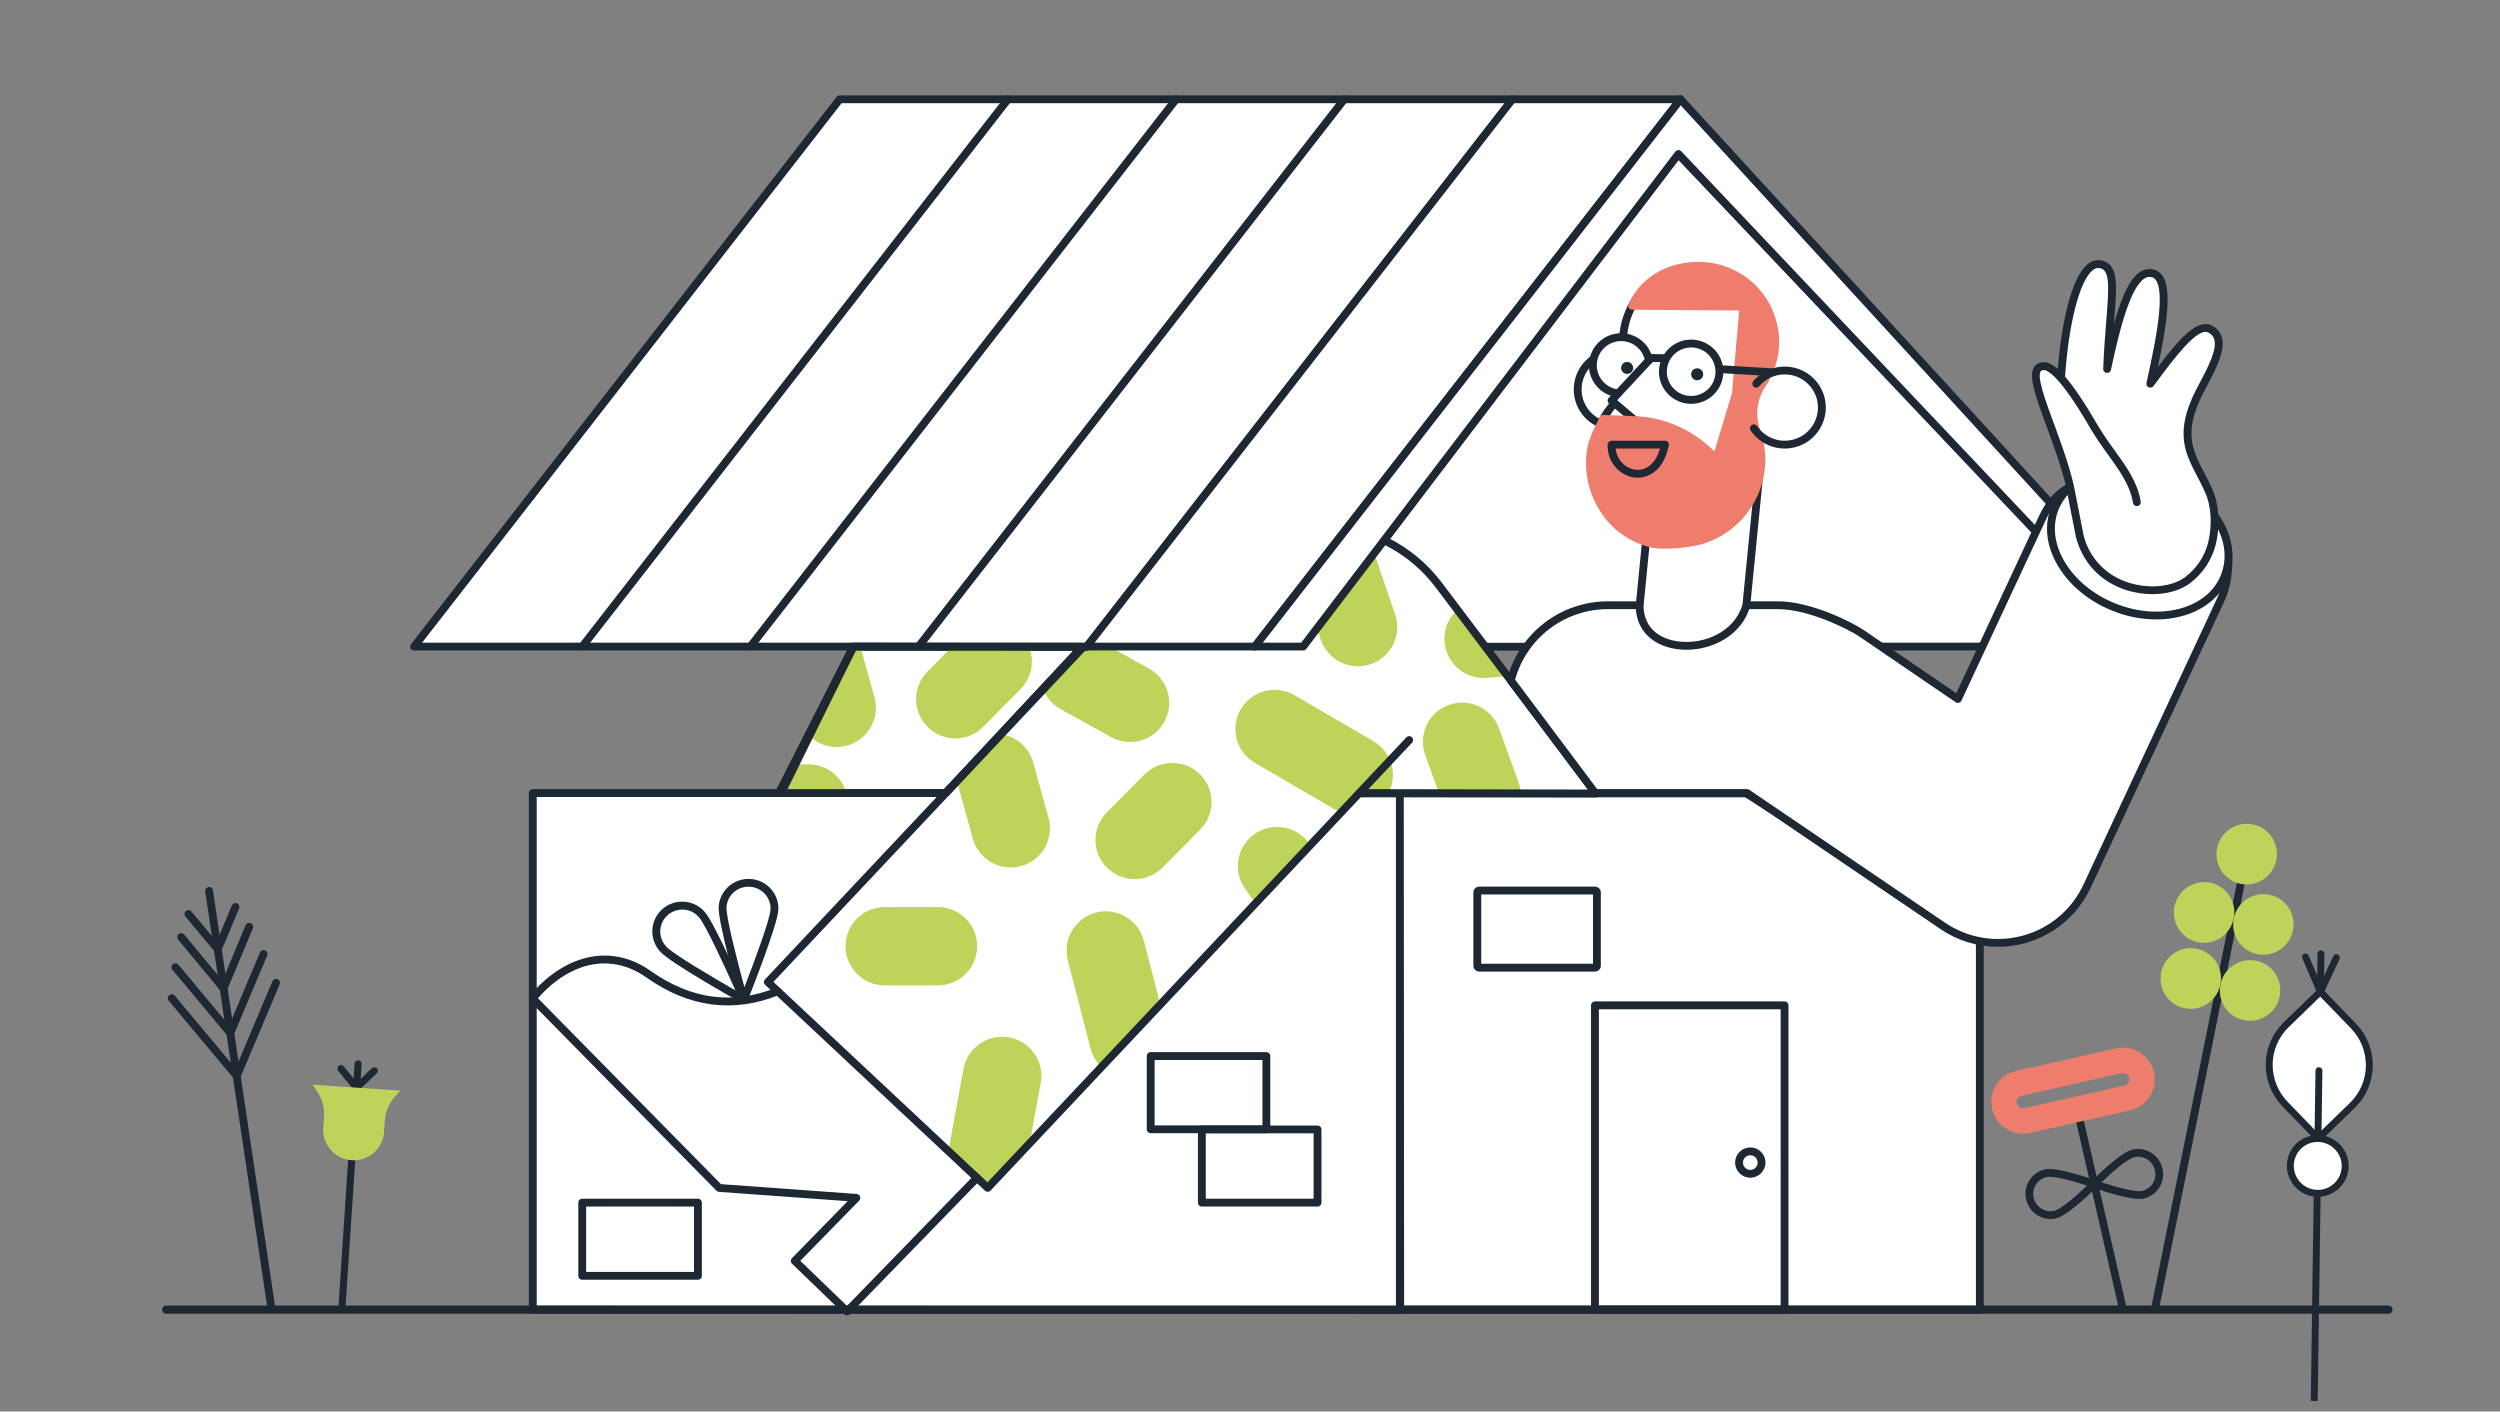 <svg width="147" height="83" viewBox="0 0 147 83" fill="none" xmlns="http://www.w3.org/2000/svg">
<rect x="0" y="0" width="147" height="83" fill="#808080" stroke="none"/>
<g clip-path="url(#clip0_4140_28844)">
<path d="M50.18 38.023L63.635 38.035L55.612 46.633L45.812 46.634L50.18 38.023Z" fill="white"/>
<path d="M45.812 46.86C45.773 46.86 45.734 46.85 45.7 46.831C45.665 46.812 45.636 46.784 45.616 46.751C45.595 46.717 45.583 46.679 45.582 46.64C45.58 46.6 45.589 46.561 45.606 46.526L49.974 37.915C49.994 37.877 50.023 37.845 50.059 37.823C50.096 37.801 50.138 37.789 50.18 37.789L63.635 37.801C63.68 37.801 63.724 37.814 63.761 37.839C63.799 37.863 63.828 37.898 63.846 37.939C63.864 37.98 63.87 38.026 63.862 38.07C63.855 38.114 63.834 38.155 63.804 38.188L55.781 46.786C55.76 46.809 55.734 46.828 55.705 46.84C55.675 46.853 55.644 46.859 55.612 46.859L45.812 46.86ZM50.322 38.249L46.188 46.4L55.512 46.399L63.105 38.261L50.322 38.249Z" fill="#1E2833"/>
<path d="M76.638 38.025L98.645 9.016L123.755 35.447L116.563 38.013L76.638 38.025Z" fill="white"/>
<path d="M76.638 38.259C76.595 38.259 76.553 38.247 76.517 38.225C76.48 38.202 76.451 38.17 76.431 38.132C76.412 38.093 76.404 38.05 76.408 38.008C76.412 37.965 76.428 37.924 76.454 37.89L98.46 8.88C98.481 8.854 98.506 8.832 98.536 8.816C98.566 8.8 98.598 8.791 98.632 8.789C98.665 8.788 98.699 8.793 98.73 8.805C98.761 8.818 98.789 8.837 98.812 8.861L123.923 35.293C123.949 35.32 123.968 35.354 123.978 35.391C123.988 35.428 123.989 35.467 123.98 35.504C123.971 35.542 123.953 35.576 123.927 35.605C123.901 35.633 123.869 35.655 123.833 35.668L116.64 38.234C116.615 38.243 116.589 38.247 116.563 38.247L76.638 38.259ZM98.664 9.375L77.102 37.799L116.523 37.787L123.344 35.353L98.664 9.375Z" fill="#1E2833"/>
<path d="M104.953 26.139C106.186 26.139 107.185 25.142 107.185 23.913C107.185 22.684 106.186 21.688 104.953 21.688C103.721 21.688 102.722 22.684 102.722 23.913C102.722 25.142 103.721 26.139 104.953 26.139Z" fill="white"/>
<path d="M94.953 25.076C94.487 25.076 94.035 24.928 93.66 24.654C93.285 24.38 93.007 23.993 92.868 23.551C92.728 23.108 92.734 22.633 92.884 22.194C93.034 21.755 93.32 21.375 93.701 21.109L96.412 22.294L94.953 25.076Z" fill="white"/>
<path d="M94.952 25.31C94.438 25.31 93.938 25.146 93.523 24.843C93.109 24.54 92.802 24.113 92.647 23.623C92.493 23.134 92.499 22.609 92.665 22.123C92.831 21.638 93.147 21.218 93.569 20.924C93.601 20.902 93.639 20.888 93.678 20.884C93.718 20.88 93.757 20.886 93.794 20.902L96.504 22.087C96.533 22.1 96.559 22.118 96.581 22.142C96.603 22.165 96.619 22.192 96.63 22.222C96.64 22.252 96.644 22.283 96.642 22.315C96.64 22.346 96.631 22.377 96.616 22.405L95.157 25.186C95.137 25.224 95.108 25.255 95.072 25.277C95.036 25.298 94.995 25.31 94.952 25.31ZM93.731 21.378C93.424 21.623 93.198 21.954 93.083 22.33C92.968 22.705 92.969 23.106 93.086 23.48C93.204 23.855 93.431 24.185 93.74 24.429C94.048 24.672 94.423 24.817 94.815 24.845L96.093 22.41L93.731 21.378Z" fill="#1E2833"/>
<path d="M96.192 17.609C95.749 18.266 95.489 19.029 95.44 19.819L94.938 23.7C94.679 23.983 94.454 24.296 94.268 24.632L101.568 27.36L102.953 17.69L96.192 17.609Z" fill="white"/>
<path d="M101.568 27.594C101.54 27.594 101.513 27.589 101.487 27.579L94.187 24.851C94.156 24.839 94.128 24.821 94.105 24.797C94.081 24.774 94.063 24.746 94.052 24.715C94.04 24.684 94.035 24.651 94.038 24.618C94.04 24.585 94.05 24.552 94.066 24.524C94.249 24.194 94.468 23.885 94.718 23.603L95.211 19.8C95.264 18.972 95.536 18.173 96 17.484C96.022 17.453 96.051 17.427 96.085 17.409C96.119 17.391 96.156 17.382 96.195 17.383L102.956 17.464C102.988 17.464 103.021 17.472 103.051 17.486C103.08 17.499 103.107 17.52 103.128 17.544C103.149 17.569 103.165 17.598 103.174 17.63C103.184 17.661 103.186 17.694 103.181 17.727L101.796 27.397C101.788 27.451 101.761 27.502 101.719 27.538C101.677 27.574 101.623 27.594 101.568 27.594L101.568 27.594ZM94.607 24.516L101.38 27.048L102.687 17.921L96.316 17.844C95.937 18.444 95.715 19.129 95.671 19.836C95.671 19.841 95.67 19.846 95.669 19.852L95.167 23.733C95.161 23.779 95.14 23.823 95.109 23.858C94.922 24.062 94.754 24.282 94.607 24.516Z" fill="#1E2833"/>
<path d="M82.332 46.625L45.939 46.628H31.327V77.004L82.332 77.016L82.311 46.651V77.004H116.413V55.374L102.686 46.651H80.018H93.855" fill="white"/>
<path d="M82.332 77.25L31.327 77.238C31.266 77.238 31.207 77.214 31.164 77.171C31.121 77.127 31.096 77.069 31.096 77.008V46.632C31.096 46.571 31.121 46.512 31.164 46.469C31.207 46.426 31.266 46.402 31.327 46.402H45.939L82.332 46.398C82.369 46.398 82.406 46.407 82.439 46.425H102.686C102.73 46.425 102.773 46.437 102.81 46.461L116.537 55.184C116.57 55.204 116.597 55.233 116.616 55.267C116.634 55.301 116.644 55.339 116.644 55.378V77.008C116.644 77.069 116.62 77.127 116.577 77.171C116.533 77.214 116.475 77.238 116.413 77.238H82.405C82.382 77.246 82.357 77.25 82.332 77.25ZM31.558 76.778L82.08 76.789V46.885H80.018C79.981 46.885 79.944 46.876 79.911 46.859L45.939 46.862H31.558V76.778ZM82.562 76.778H116.183V55.504L102.619 46.885H82.542L82.562 76.778Z" fill="#1E2833"/>
<path d="M82.781 43.512L57.999 69.844L45.074 57.743L63.562 38.098L81.311 31.766C82.578 32.377 83.681 33.282 84.526 34.404L93.777 46.652L80.099 46.549L82.781 43.512Z" fill="white"/>
<path d="M45.937 46.625L46.764 44.945H47.547C48.05 44.945 48.54 45.11 48.942 45.413C49.343 45.717 49.634 46.142 49.77 46.626C49.826 46.824 44.662 46.625 45.937 46.625Z" fill="#BED359"/>
<path d="M49.192 43.925C48.593 43.925 48.017 43.692 47.587 43.276C47.3 43 50.179 38.016 50.179 38.016H50.59L51.419 41.01C51.513 41.352 51.527 41.711 51.459 42.059C51.392 42.407 51.244 42.735 51.029 43.017C50.813 43.3 50.535 43.528 50.217 43.686C49.898 43.843 49.547 43.925 49.192 43.925V43.925Z" fill="#BED359"/>
<path d="M88.654 39.764L87.42 39.859C87.36 39.863 87.3 39.865 87.241 39.865C86.774 39.865 86.318 39.724 85.934 39.459C85.549 39.196 85.254 38.822 85.087 38.387C84.92 37.952 84.889 37.477 84.999 37.025C85.108 36.572 85.352 36.163 85.699 35.852" fill="#BED359"/>
<path d="M45.937 46.859C45.898 46.859 45.859 46.849 45.825 46.83C45.791 46.811 45.762 46.784 45.741 46.751C45.72 46.717 45.709 46.679 45.707 46.64C45.705 46.601 45.713 46.562 45.73 46.527L49.972 37.918C49.999 37.863 50.047 37.821 50.105 37.801C50.163 37.782 50.226 37.786 50.281 37.813C50.336 37.84 50.378 37.887 50.398 37.945C50.418 38.003 50.413 38.066 50.386 38.121L46.144 46.73C46.125 46.769 46.096 46.802 46.059 46.824C46.023 46.847 45.98 46.859 45.937 46.859Z" fill="#1E2833"/>
<path d="M60.498 38.016C60.672 38.434 60.718 38.894 60.632 39.339C60.544 39.783 60.328 40.192 60.009 40.515L57.816 42.733C57.386 43.167 56.801 43.414 56.189 43.418C55.577 43.422 54.988 43.184 54.552 42.755C54.116 42.327 53.869 41.743 53.864 41.132C53.86 40.521 54.099 39.934 54.529 39.499L55.996 38.016" fill="#BED359"/>
<path d="M64.765 62.741C64.453 62.444 64.231 62.066 64.125 61.65L62.786 56.462C62.633 55.871 62.722 55.243 63.034 54.718C63.345 54.192 63.853 53.811 64.446 53.659C65.039 53.506 65.668 53.595 66.195 53.906C66.722 54.216 67.104 54.723 67.257 55.314L68.225 59.065" fill="#BED359"/>
<path d="M58.077 69.847C58.077 69.847 56.608 68.472 55.794 67.762C55.791 67.606 55.804 67.45 55.833 67.297L56.656 62.846C56.767 62.245 57.113 61.713 57.617 61.367C58.121 61.021 58.743 60.888 59.345 60.999C59.947 61.11 60.48 61.455 60.827 61.958C61.175 62.461 61.307 63.081 61.196 63.681L60.539 67.231L58.077 69.847Z" fill="#BED359"/>
<path d="M58.828 43.164C59.278 43.223 59.7 43.413 60.042 43.71C60.385 44.007 60.632 44.399 60.752 44.835L61.653 48.089C61.734 48.381 61.757 48.685 61.72 48.986C61.683 49.286 61.587 49.577 61.437 49.84C61.288 50.103 61.087 50.335 60.848 50.521C60.609 50.707 60.335 50.844 60.043 50.925C59.75 51.005 59.444 51.028 59.143 50.99C58.842 50.953 58.551 50.857 58.288 50.707C58.024 50.557 57.792 50.357 57.606 50.118C57.42 49.879 57.282 49.606 57.202 49.314L56.302 46.06" fill="#BED359"/>
<path d="M80.018 46.653C79.775 46.653 79.104 47.835 78.866 47.756C78.714 47.705 78.569 47.64 78.431 47.559L73.791 44.858C73.528 44.706 73.298 44.504 73.113 44.263C72.929 44.022 72.793 43.748 72.716 43.455C72.638 43.161 72.619 42.856 72.66 42.556C72.7 42.255 72.8 41.966 72.954 41.704C73.107 41.442 73.31 41.213 73.552 41.03C73.795 40.847 74.071 40.713 74.365 40.637C74.659 40.56 74.965 40.543 75.266 40.585C75.567 40.627 75.857 40.727 76.119 40.881L80.758 43.583C81.287 43.89 81.672 44.395 81.827 44.986C81.983 45.576 81.897 46.204 81.588 46.732C81.588 46.732 80.812 46.653 80.018 46.653Z" fill="#BED359"/>
<path d="M66.721 51.691C66.266 51.691 65.821 51.557 65.442 51.305C65.063 51.053 64.767 50.695 64.591 50.276C64.416 49.856 64.369 49.395 64.456 48.949C64.543 48.503 64.76 48.093 65.081 47.77L67.274 45.559C67.486 45.341 67.74 45.166 68.02 45.046C68.3 44.926 68.602 44.863 68.907 44.859C69.212 44.856 69.515 44.913 69.798 45.028C70.081 45.142 70.338 45.311 70.555 45.525C70.772 45.739 70.944 45.994 71.062 46.275C71.179 46.556 71.24 46.857 71.24 47.162C71.24 47.466 71.179 47.767 71.062 48.048C70.944 48.329 70.772 48.584 70.555 48.798L68.362 51.008C68.148 51.225 67.892 51.397 67.611 51.514C67.329 51.632 67.027 51.692 66.721 51.691Z" fill="#BED359"/>
<path d="M73.815 53.123L73.201 52.246C72.85 51.745 72.713 51.126 72.82 50.525C72.928 49.923 73.27 49.389 73.772 49.04C74.274 48.69 74.895 48.554 75.497 48.66C76.1 48.767 76.636 49.109 76.986 49.609" fill="#BED359"/>
<path d="M65.229 38.016L67.561 39.313C67.827 39.459 68.061 39.657 68.25 39.894C68.439 40.131 68.579 40.403 68.662 40.694C68.746 40.986 68.771 41.29 68.736 41.591C68.701 41.892 68.607 42.183 68.459 42.448C68.311 42.712 68.113 42.945 67.874 43.133C67.636 43.321 67.363 43.46 67.071 43.542C66.779 43.625 66.473 43.649 66.171 43.613C65.87 43.578 65.578 43.483 65.314 43.335L62.359 41.693C61.921 41.45 61.575 41.072 61.373 40.616L63.639 38.096L65.229 38.016Z" fill="#BED359"/>
<path d="M80.805 32.531L82.034 36.132C82.132 36.419 82.172 36.721 82.152 37.023C82.132 37.325 82.054 37.62 81.92 37.891C81.786 38.162 81.6 38.404 81.372 38.604C81.144 38.803 80.879 38.956 80.592 39.054C80.305 39.151 80.002 39.191 79.7 39.172C79.397 39.152 79.101 39.074 78.829 38.94C78.557 38.806 78.314 38.621 78.114 38.394C77.914 38.167 77.761 37.902 77.663 37.616L77.437 36.952" fill="#BED359"/>
<path d="M84.603 46.613L83.802 44.396C83.594 43.822 83.624 43.189 83.884 42.636C84.144 42.083 84.614 41.656 85.19 41.449C85.766 41.242 86.4 41.271 86.955 41.531C87.509 41.791 87.937 42.259 88.144 42.834L89.291 46.003C89.365 46.207 89.41 46.421 89.424 46.637" fill="#BED359"/>
<path d="M77.471 70.946H70.669C70.608 70.946 70.549 70.921 70.506 70.878C70.462 70.835 70.438 70.776 70.438 70.715V66.41C70.438 66.349 70.462 66.29 70.506 66.247C70.549 66.204 70.608 66.18 70.669 66.18H77.471C77.532 66.18 77.591 66.204 77.634 66.247C77.677 66.29 77.702 66.349 77.702 66.41V70.715C77.702 70.776 77.677 70.835 77.634 70.878C77.591 70.921 77.532 70.946 77.471 70.946ZM70.9 70.485H77.24V66.64H70.9V70.485Z" fill="#1E2833"/>
<path d="M41.037 75.25H34.236C34.174 75.25 34.115 75.226 34.072 75.183C34.029 75.14 34.005 75.081 34.005 75.02V70.715C34.005 70.653 34.029 70.595 34.072 70.552C34.115 70.509 34.174 70.484 34.236 70.484H41.037C41.099 70.484 41.157 70.509 41.201 70.552C41.244 70.595 41.268 70.653 41.268 70.715V75.02C41.268 75.081 41.244 75.14 41.201 75.183C41.157 75.226 41.099 75.25 41.037 75.25ZM34.466 74.79H40.807V70.945H34.466V74.79Z" fill="#1E2833"/>
<path d="M74.463 66.633H67.66C67.599 66.633 67.541 66.609 67.497 66.566C67.454 66.522 67.43 66.464 67.43 66.403V62.097C67.43 62.036 67.454 61.978 67.497 61.935C67.541 61.891 67.599 61.867 67.66 61.867H74.463C74.524 61.867 74.582 61.891 74.626 61.935C74.669 61.978 74.693 62.036 74.693 62.097V66.403C74.693 66.464 74.669 66.522 74.626 66.566C74.582 66.609 74.524 66.633 74.463 66.633ZM67.891 66.173H74.232V62.328H67.891V66.173Z" fill="#1E2833"/>
<path d="M45.733 58.284C43.5 59.188 40.877 59.225 38.129 57.278C35.79 55.62 33.173 56.487 31.319 58.705L42.291 69.848L50.355 70.432L46.731 74.138L49.809 77.108L57.447 69.251" fill="white"/>
<path d="M49.809 77.342C49.749 77.342 49.691 77.319 49.648 77.277L46.571 74.307C46.549 74.286 46.531 74.261 46.519 74.233C46.507 74.205 46.501 74.175 46.5 74.145C46.5 74.115 46.505 74.085 46.517 74.056C46.528 74.028 46.545 74.003 46.566 73.981L49.843 70.629L42.275 70.081C42.219 70.077 42.166 70.053 42.127 70.013L31.154 58.869C31.114 58.829 31.091 58.774 31.088 58.717C31.086 58.66 31.105 58.605 31.142 58.561C32.123 57.387 33.28 56.611 34.487 56.317C35.793 56 37.098 56.268 38.262 57.093C40.629 58.77 43.113 59.1 45.646 58.074C45.703 58.051 45.767 58.051 45.823 58.075C45.879 58.099 45.924 58.144 45.947 58.201C45.97 58.257 45.969 58.321 45.946 58.377C45.922 58.433 45.877 58.478 45.82 58.501C43.131 59.589 40.498 59.242 37.995 57.468C35.974 56.037 33.552 56.511 31.631 58.697L42.395 69.628L50.372 70.205C50.416 70.208 50.458 70.224 50.493 70.25C50.529 70.276 50.556 70.312 50.571 70.353C50.587 70.394 50.59 70.439 50.581 70.482C50.572 70.525 50.551 70.564 50.521 70.596L47.058 74.137L49.804 76.786L57.281 69.094C57.324 69.05 57.382 69.025 57.443 69.024C57.505 69.023 57.564 69.046 57.608 69.089C57.652 69.132 57.677 69.19 57.678 69.251C57.679 69.312 57.655 69.371 57.613 69.415L49.975 77.272C49.953 77.294 49.928 77.312 49.899 77.324C49.871 77.336 49.84 77.342 49.809 77.342Z" fill="#1E2833"/>
<path d="M58.077 70.078C58.018 70.078 57.961 70.056 57.919 70.016L44.993 57.914C44.971 57.894 44.953 57.869 44.941 57.841C44.928 57.814 44.921 57.784 44.92 57.754C44.919 57.724 44.924 57.694 44.935 57.665C44.946 57.637 44.962 57.611 44.983 57.589L63.471 37.944C63.496 37.918 63.527 37.898 63.562 37.885L81.311 31.553C81.34 31.542 81.371 31.538 81.401 31.539C81.432 31.541 81.462 31.549 81.489 31.562C82.791 32.187 83.922 33.116 84.788 34.269L94.039 46.518C94.064 46.552 94.08 46.593 94.084 46.635C94.088 46.678 94.08 46.721 94.061 46.759C94.041 46.797 94.012 46.829 93.975 46.852C93.939 46.874 93.897 46.886 93.854 46.886H93.854L80.028 46.86L58.245 70.005C58.223 70.028 58.197 70.047 58.168 70.059C58.139 70.072 58.108 70.078 58.077 70.078ZM45.477 57.736L58.066 69.522L82.691 43.358C82.733 43.313 82.791 43.287 82.852 43.285C82.913 43.283 82.972 43.306 83.017 43.348C83.062 43.389 83.088 43.447 83.09 43.508C83.092 43.569 83.069 43.629 83.027 43.673L80.461 46.4L93.391 46.425L84.419 34.546C83.617 33.477 82.574 32.612 81.374 32.019L63.77 38.3L45.477 57.736Z" fill="#1E2833"/>
<path d="M55.149 57.941H52.025C51.412 57.941 50.825 57.698 50.392 57.266C49.959 56.834 49.716 56.249 49.716 55.638C49.716 55.028 49.959 54.442 50.392 54.01C50.825 53.578 51.412 53.336 52.025 53.336H55.149C55.761 53.336 56.348 53.578 56.781 54.01C57.214 54.442 57.457 55.028 57.457 55.638C57.457 56.249 57.214 56.834 56.781 57.266C56.348 57.698 55.761 57.941 55.149 57.941Z" fill="#BED359"/>
<path d="M49.371 5.836H98.816L73.785 38.015H24.348L49.371 5.836Z" fill="white"/>
<path d="M73.785 38.249H24.348C24.305 38.249 24.262 38.237 24.226 38.214C24.189 38.191 24.16 38.159 24.141 38.12C24.122 38.081 24.114 38.038 24.118 37.995C24.123 37.953 24.139 37.912 24.166 37.878L49.188 5.698C49.21 5.671 49.237 5.648 49.269 5.633C49.301 5.617 49.335 5.609 49.371 5.609H98.816C98.859 5.609 98.901 5.621 98.938 5.644C98.974 5.667 99.004 5.7 99.023 5.738C99.042 5.777 99.05 5.82 99.045 5.863C99.041 5.906 99.025 5.947 98.998 5.981L73.968 38.16C73.946 38.188 73.918 38.21 73.887 38.226C73.855 38.241 73.82 38.249 73.785 38.249ZM24.819 37.789H73.672L98.344 6.07H49.484L24.819 37.789Z" fill="#1E2833"/>
<path d="M43.733 59.011C43.729 59.011 43.725 59.011 43.721 59.011C43.672 59.008 43.626 58.99 43.588 58.96C43.551 58.93 43.523 58.889 43.51 58.843C43.378 58.368 42.214 54.187 42.256 53.339C42.275 52.992 42.397 52.659 42.606 52.381C42.815 52.104 43.102 51.894 43.43 51.779C43.759 51.664 44.114 51.648 44.451 51.734C44.788 51.82 45.092 52.004 45.325 52.262C45.478 52.432 45.596 52.63 45.672 52.846C45.748 53.061 45.779 53.29 45.766 53.518C45.721 54.376 44.129 58.408 43.947 58.865C43.93 58.908 43.9 58.945 43.862 58.971C43.824 58.996 43.779 59.01 43.733 59.011ZM44.001 52.139C43.67 52.139 43.353 52.267 43.114 52.494C42.875 52.722 42.733 53.032 42.718 53.361C42.69 53.922 43.356 56.518 43.771 58.05C44.344 56.57 45.276 54.059 45.305 53.493V53.491C45.315 53.324 45.292 53.156 45.236 52.998C45.18 52.839 45.094 52.694 44.981 52.569C44.867 52.442 44.728 52.338 44.574 52.265C44.419 52.191 44.251 52.149 44.08 52.141C44.054 52.14 44.027 52.139 44.001 52.139Z" fill="#1E2833"/>
<path d="M43.733 59.008C43.693 59.008 43.654 58.998 43.62 58.979C43.19 58.738 39.401 56.606 38.831 55.966C38.512 55.627 38.341 55.176 38.356 54.712C38.371 54.247 38.57 53.808 38.909 53.49C39.249 53.172 39.701 53.002 40.167 53.017C40.632 53.031 41.073 53.23 41.392 53.569C41.414 53.59 41.434 53.614 41.452 53.639C42.035 54.309 43.75 58.238 43.945 58.687C43.96 58.722 43.966 58.76 43.963 58.798C43.96 58.836 43.947 58.873 43.926 58.905C43.905 58.937 43.876 58.963 43.843 58.981C43.809 58.999 43.771 59.008 43.733 59.008H43.733ZM40.121 53.484C39.868 53.483 39.621 53.556 39.409 53.693C39.197 53.831 39.031 54.028 38.93 54.259C38.829 54.49 38.798 54.745 38.841 54.994C38.884 55.242 38.999 55.472 39.172 55.656C39.551 56.081 41.863 57.446 43.242 58.235C42.597 56.785 41.475 54.352 41.098 53.935C41.091 53.927 41.084 53.919 41.078 53.911L41.073 53.902C41.069 53.899 41.065 53.895 41.062 53.891C40.942 53.762 40.796 53.659 40.634 53.589C40.472 53.519 40.297 53.483 40.121 53.484Z" fill="#1E2833"/>
<path d="M120.596 29.612L98.815 5.836L73.785 38.015H76.624L98.692 9.052L119.714 31.261L120.596 29.612Z" fill="white"/>
<path d="M76.624 38.249H73.785C73.742 38.249 73.699 38.237 73.663 38.214C73.626 38.191 73.597 38.159 73.578 38.12C73.559 38.081 73.551 38.038 73.555 37.995C73.56 37.953 73.576 37.912 73.603 37.878L98.633 5.698C98.653 5.672 98.68 5.65 98.71 5.635C98.74 5.62 98.772 5.611 98.806 5.61C98.84 5.608 98.873 5.614 98.904 5.627C98.935 5.64 98.963 5.66 98.986 5.684L120.766 29.461C120.798 29.496 120.819 29.54 120.825 29.587C120.831 29.634 120.822 29.682 120.799 29.724L119.917 31.373C119.9 31.406 119.875 31.433 119.845 31.454C119.815 31.475 119.781 31.488 119.744 31.493C119.708 31.498 119.671 31.494 119.637 31.482C119.602 31.47 119.571 31.45 119.546 31.423L98.711 9.411L76.808 38.158C76.787 38.186 76.759 38.209 76.727 38.225C76.695 38.241 76.66 38.249 76.624 38.249ZM74.256 37.789H76.51L98.508 8.916C98.529 8.889 98.555 8.867 98.584 8.852C98.614 8.836 98.646 8.827 98.68 8.825C98.713 8.824 98.747 8.829 98.778 8.841C98.809 8.854 98.837 8.873 98.86 8.897L119.661 30.874L120.315 29.651L98.83 6.197L74.256 37.789Z" fill="#1E2833"/>
<path d="M63.898 38.247C63.855 38.247 63.812 38.235 63.776 38.212C63.739 38.189 63.709 38.157 63.691 38.118C63.672 38.079 63.664 38.036 63.668 37.993C63.673 37.95 63.689 37.91 63.715 37.876L88.746 5.696C88.784 5.649 88.839 5.618 88.899 5.611C88.959 5.604 89.02 5.621 89.068 5.658C89.116 5.695 89.147 5.749 89.155 5.809C89.163 5.87 89.147 5.93 89.11 5.979L64.08 38.158C64.059 38.186 64.031 38.208 63.999 38.224C63.968 38.239 63.933 38.247 63.898 38.247Z" fill="#1E2833"/>
<path d="M54.01 38.247C53.967 38.247 53.925 38.235 53.888 38.212C53.852 38.189 53.822 38.157 53.803 38.118C53.784 38.079 53.776 38.036 53.781 37.993C53.785 37.95 53.801 37.91 53.828 37.876L78.858 5.696C78.896 5.649 78.951 5.618 79.011 5.611C79.072 5.604 79.132 5.621 79.18 5.658C79.228 5.695 79.26 5.749 79.268 5.809C79.276 5.87 79.26 5.93 79.223 5.979L54.193 38.158C54.171 38.186 54.144 38.208 54.112 38.224C54.08 38.239 54.045 38.247 54.01 38.247Z" fill="#1E2833"/>
<path d="M44.123 38.247C44.08 38.247 44.037 38.235 44.001 38.212C43.964 38.189 43.935 38.157 43.916 38.118C43.897 38.079 43.889 38.036 43.893 37.993C43.898 37.95 43.914 37.91 43.941 37.876L68.971 5.696C69.009 5.649 69.064 5.618 69.124 5.611C69.184 5.604 69.245 5.621 69.293 5.658C69.341 5.695 69.373 5.749 69.38 5.809C69.388 5.87 69.372 5.93 69.335 5.979L44.305 38.158C44.284 38.186 44.256 38.208 44.224 38.224C44.193 38.239 44.158 38.247 44.123 38.247Z" fill="#1E2833"/>
<path d="M34.235 38.247C34.192 38.247 34.15 38.235 34.113 38.212C34.077 38.189 34.047 38.157 34.028 38.118C34.009 38.079 34.001 38.036 34.006 37.993C34.01 37.95 34.027 37.91 34.053 37.876L59.083 5.696C59.121 5.649 59.176 5.618 59.237 5.611C59.297 5.604 59.358 5.621 59.406 5.658C59.454 5.695 59.485 5.749 59.493 5.809C59.501 5.87 59.485 5.93 59.448 5.979L34.418 38.158C34.396 38.186 34.369 38.208 34.337 38.224C34.305 38.239 34.271 38.247 34.235 38.247Z" fill="#1E2833"/>
<path d="M102.686 46.881C102.625 46.881 102.566 46.857 102.523 46.813C102.48 46.77 102.455 46.712 102.455 46.651V44.832C102.455 44.802 102.461 44.772 102.473 44.744C102.484 44.716 102.501 44.69 102.523 44.669C102.544 44.648 102.57 44.631 102.598 44.619C102.626 44.608 102.656 44.602 102.686 44.602C102.716 44.602 102.746 44.608 102.774 44.619C102.802 44.631 102.828 44.648 102.849 44.669C102.871 44.69 102.888 44.716 102.899 44.744C102.911 44.772 102.917 44.802 102.917 44.832V46.651C102.917 46.712 102.893 46.77 102.849 46.813C102.806 46.857 102.747 46.881 102.686 46.881Z" fill="#1E2833"/>
<path d="M88.836 40.005C89.163 38.74 89.902 37.619 90.936 36.819C91.971 36.019 93.244 35.584 94.553 35.584H104.533C106.418 35.584 108.811 36.792 109.468 37.241L115.124 41.099L120.1 30.438C120.48 29.623 120.999 28.991 121.725 28.633L131.031 32.854C131.037 33.68 130.936 34.498 130.563 35.296L122.715 52.111C122.361 52.868 121.847 53.54 121.207 54.079C120.567 54.618 119.817 55.012 119.009 55.233C118.201 55.454 117.355 55.496 116.529 55.358C115.703 55.22 114.917 54.904 114.225 54.433L102.722 46.624H93.796L88.836 40.005Z" fill="white"/>
<path d="M117.483 55.672C116.273 55.673 115.092 55.309 114.094 54.626L102.651 46.858H93.796C93.761 46.858 93.725 46.85 93.693 46.834C93.661 46.818 93.633 46.794 93.612 46.766L88.651 40.147C88.63 40.119 88.616 40.087 88.61 40.054C88.603 40.02 88.604 39.985 88.612 39.952C88.951 38.637 89.718 37.471 90.793 36.639C91.869 35.807 93.192 35.356 94.553 35.357H104.533C106.499 35.357 108.934 36.602 109.598 37.055L115.029 40.759L119.89 30.344C120.323 29.417 120.889 28.791 121.623 28.43C121.653 28.415 121.687 28.407 121.721 28.406C121.756 28.406 121.789 28.413 121.821 28.427L131.126 32.648C131.167 32.666 131.201 32.695 131.225 32.732C131.249 32.769 131.261 32.812 131.262 32.856C131.269 33.859 131.113 34.667 130.772 35.397L122.924 52.212C122.441 53.245 121.673 54.12 120.709 54.733C119.745 55.346 118.626 55.672 117.483 55.672ZM93.912 46.397H102.722C102.769 46.397 102.814 46.411 102.852 46.437L114.355 54.246C115.019 54.699 115.773 55.002 116.566 55.135C117.36 55.268 118.172 55.227 118.948 55.014C119.723 54.802 120.443 54.425 121.058 53.907C121.672 53.389 122.166 52.745 122.505 52.018L130.354 35.203C130.648 34.572 130.791 33.871 130.8 33.006L121.732 28.892C121.142 29.213 120.676 29.752 120.309 30.538L115.333 41.199C115.319 41.23 115.298 41.257 115.273 41.278C115.247 41.3 115.217 41.316 115.185 41.324C115.152 41.333 115.118 41.335 115.085 41.329C115.052 41.324 115.021 41.311 114.993 41.292L109.338 37.434C108.73 37.02 106.368 35.817 104.533 35.817H94.553C93.313 35.816 92.107 36.221 91.12 36.969C90.133 37.718 89.419 38.768 89.088 39.96L93.912 46.397Z" fill="#1E2833"/>
<path d="M95.153 23.127C94.845 23.096 94.553 22.98 94.308 22.792C94.063 22.604 93.876 22.352 93.766 22.063C93.657 21.775 93.631 21.462 93.691 21.16C93.75 20.857 93.892 20.577 94.103 20.351C94.313 20.125 94.582 19.962 94.879 19.88C95.177 19.798 95.492 19.8 95.789 19.887C96.085 19.974 96.352 20.141 96.558 20.37C96.764 20.599 96.903 20.882 96.957 21.185" fill="white"/>
<path d="M95.153 23.361C95.145 23.361 95.137 23.361 95.129 23.36C94.779 23.324 94.446 23.192 94.167 22.978C93.888 22.764 93.675 22.477 93.55 22.148C93.426 21.82 93.396 21.463 93.464 21.119C93.531 20.774 93.694 20.456 93.933 20.198C94.172 19.941 94.479 19.755 94.818 19.662C95.157 19.568 95.516 19.571 95.853 19.67C96.191 19.768 96.495 19.959 96.73 20.22C96.965 20.481 97.122 20.803 97.184 21.148C97.195 21.208 97.182 21.27 97.147 21.32C97.112 21.37 97.058 21.404 96.998 21.415C96.938 21.426 96.876 21.413 96.825 21.378C96.775 21.343 96.741 21.289 96.73 21.229C96.683 20.968 96.564 20.725 96.386 20.528C96.208 20.33 95.979 20.186 95.724 20.112C95.468 20.037 95.197 20.035 94.941 20.106C94.684 20.176 94.453 20.317 94.272 20.511C94.091 20.706 93.968 20.947 93.917 21.207C93.866 21.468 93.888 21.737 93.982 21.985C94.076 22.234 94.238 22.451 94.448 22.613C94.659 22.775 94.911 22.875 95.176 22.902C95.235 22.908 95.289 22.936 95.328 22.981C95.366 23.026 95.386 23.083 95.383 23.142C95.38 23.201 95.355 23.257 95.312 23.298C95.269 23.338 95.212 23.361 95.153 23.361H95.153Z" fill="#1E2833"/>
<path d="M97.082 21.055L94.76 23.553L96.192 24.766" fill="white"/>
<path d="M96.191 24.995C96.137 24.995 96.084 24.976 96.042 24.94L94.611 23.728C94.587 23.708 94.568 23.683 94.554 23.655C94.54 23.627 94.532 23.597 94.53 23.566C94.528 23.535 94.532 23.504 94.543 23.475C94.553 23.445 94.57 23.419 94.591 23.396L96.913 20.897C96.933 20.874 96.958 20.856 96.986 20.843C97.013 20.829 97.043 20.822 97.074 20.821C97.104 20.819 97.135 20.824 97.164 20.834C97.192 20.845 97.219 20.861 97.241 20.882C97.264 20.902 97.282 20.927 97.295 20.955C97.307 20.983 97.314 21.013 97.315 21.044C97.316 21.074 97.311 21.105 97.3 21.133C97.289 21.162 97.272 21.188 97.251 21.21L95.093 23.532L96.341 24.589C96.377 24.62 96.403 24.661 96.415 24.706C96.427 24.752 96.424 24.8 96.408 24.844C96.392 24.888 96.362 24.927 96.323 24.954C96.285 24.981 96.239 24.995 96.191 24.995Z" fill="#1E2833"/>
<path d="M99.44 23.511C99.111 23.511 98.79 23.413 98.516 23.231C98.243 23.049 98.03 22.79 97.904 22.487C97.778 22.184 97.746 21.851 97.81 21.53C97.874 21.208 98.032 20.913 98.264 20.681C98.497 20.449 98.793 20.291 99.115 20.227C99.438 20.163 99.772 20.196 100.076 20.322C100.379 20.447 100.639 20.659 100.822 20.932C101.004 21.205 101.102 21.525 101.102 21.853C101.101 22.293 100.926 22.714 100.614 23.025C100.303 23.335 99.88 23.51 99.44 23.511Z" fill="white"/>
<path d="M99.44 23.745C99.065 23.745 98.699 23.634 98.388 23.426C98.077 23.219 97.834 22.924 97.691 22.579C97.548 22.234 97.51 21.855 97.583 21.488C97.656 21.122 97.837 20.786 98.101 20.522C98.366 20.258 98.703 20.078 99.07 20.005C99.438 19.932 99.818 19.97 100.164 20.113C100.51 20.255 100.806 20.497 101.014 20.808C101.221 21.118 101.333 21.483 101.333 21.857C101.332 22.357 101.132 22.837 100.777 23.191C100.423 23.545 99.942 23.744 99.44 23.745ZM99.44 20.429C99.157 20.429 98.88 20.513 98.644 20.67C98.409 20.827 98.226 21.05 98.117 21.31C98.009 21.571 97.981 21.858 98.036 22.135C98.091 22.412 98.228 22.666 98.428 22.866C98.628 23.066 98.883 23.202 99.16 23.257C99.438 23.312 99.726 23.284 99.987 23.175C100.249 23.067 100.472 22.884 100.63 22.65C100.787 22.415 100.871 22.139 100.871 21.857C100.87 21.478 100.719 21.115 100.451 20.848C100.183 20.58 99.819 20.43 99.44 20.429Z" fill="#1E2833"/>
<path d="M97.94 21.293H97.936L97.079 21.281C97.049 21.28 97.019 21.274 96.991 21.262C96.963 21.25 96.938 21.233 96.917 21.211C96.895 21.189 96.879 21.164 96.868 21.136C96.856 21.108 96.851 21.078 96.851 21.047C96.852 21.017 96.858 20.987 96.87 20.959C96.882 20.932 96.9 20.907 96.921 20.885C96.943 20.864 96.969 20.848 96.997 20.837C97.025 20.825 97.055 20.82 97.085 20.82L97.943 20.832C98.004 20.833 98.063 20.858 98.106 20.901C98.149 20.945 98.173 21.003 98.172 21.064C98.172 21.125 98.147 21.184 98.103 21.227C98.06 21.27 98.001 21.293 97.94 21.293V21.293Z" fill="#1E2833"/>
<path d="M96.803 31.628L96.415 35.583C96.361 38.83 101.808 38.707 102.686 35.583L103.408 28.273" fill="white"/>
<path d="M99.158 38.207C98.962 38.207 98.766 38.193 98.572 38.165C97.076 37.947 96.161 36.958 96.184 35.584C96.184 35.578 96.184 35.571 96.185 35.565L96.573 31.61C96.575 31.579 96.584 31.55 96.598 31.522C96.612 31.495 96.631 31.471 96.654 31.451C96.678 31.431 96.705 31.416 96.735 31.407C96.764 31.398 96.795 31.395 96.826 31.398C96.856 31.401 96.886 31.41 96.913 31.425C96.94 31.439 96.964 31.459 96.983 31.483C97.002 31.507 97.017 31.535 97.025 31.564C97.034 31.593 97.036 31.624 97.032 31.655L96.645 35.6C96.63 36.737 97.375 37.526 98.639 37.709C100.149 37.929 101.986 37.179 102.458 35.545L103.178 28.255C103.181 28.225 103.19 28.196 103.204 28.169C103.218 28.142 103.238 28.119 103.261 28.099C103.285 28.08 103.312 28.066 103.341 28.057C103.37 28.048 103.4 28.045 103.43 28.048C103.461 28.051 103.49 28.06 103.517 28.074C103.543 28.088 103.567 28.108 103.586 28.131C103.606 28.155 103.62 28.182 103.629 28.211C103.637 28.24 103.64 28.27 103.637 28.3L102.915 35.61C102.914 35.624 102.911 35.637 102.908 35.65C102.436 37.33 100.734 38.207 99.158 38.207Z" fill="#1E2833"/>
<path d="M97.876 32.261C97.619 32.267 97.363 32.246 97.111 32.198C95.875 31.92 94.799 31.166 94.117 30.101C93.42 29.038 93.132 27.759 93.309 26.5C93.379 25.974 93.639 25.306 94.082 24.517C94.103 24.48 94.133 24.449 94.171 24.428C94.208 24.407 94.25 24.397 94.292 24.399L96.124 24.468C97.755 24.536 99.31 25.173 100.517 26.27L100.809 26.537L101.842 23.112L102.265 18.257L95.967 18.213C95.928 18.213 95.891 18.203 95.857 18.185C95.824 18.166 95.795 18.14 95.775 18.108C95.754 18.076 95.741 18.039 95.738 18.001C95.735 17.963 95.742 17.925 95.757 17.89C96.662 15.845 98.839 15.193 100.596 15.453C101.287 15.56 101.947 15.816 102.529 16.202C103.565 16.897 104.282 17.972 104.523 19.193C104.765 20.414 104.51 21.681 103.816 22.715C103.567 23.086 103.407 23.509 103.352 23.952C103.296 24.395 103.345 24.845 103.496 25.265C103.567 25.467 103.626 25.673 103.673 25.881C103.976 27.22 103.734 28.624 103 29.785C102.267 30.946 101.101 31.77 99.76 32.075C99.139 32.197 98.508 32.259 97.876 32.261Z" fill="#EE7D6E"/>
<path d="M96.293 28.089C96.233 28.089 96.174 28.086 96.115 28.079C95.304 27.984 94.489 27.231 94.53 26.136C94.532 26.076 94.558 26.02 94.601 25.978C94.644 25.937 94.701 25.914 94.761 25.914H97.9C97.934 25.914 97.968 25.922 97.999 25.936C98.03 25.951 98.057 25.972 98.079 25.998C98.1 26.025 98.116 26.055 98.124 26.088C98.132 26.122 98.133 26.156 98.127 26.189C97.844 27.602 96.999 28.089 96.293 28.089ZM94.999 26.375C95.071 27.082 95.622 27.557 96.17 27.622C96.691 27.683 97.32 27.378 97.607 26.375H94.999Z" fill="#1E2833"/>
<path d="M104.256 22.123C104.251 22.123 104.246 22.123 104.242 22.123L101.154 21.937C101.124 21.935 101.094 21.927 101.067 21.914C101.039 21.901 101.015 21.882 100.995 21.86C100.975 21.837 100.959 21.811 100.949 21.782C100.94 21.753 100.935 21.723 100.937 21.693C100.939 21.663 100.947 21.633 100.96 21.606C100.973 21.579 100.992 21.554 101.015 21.534C101.037 21.514 101.064 21.499 101.093 21.489C101.121 21.479 101.152 21.475 101.182 21.477L104.27 21.663C104.329 21.667 104.385 21.694 104.426 21.738C104.466 21.782 104.487 21.84 104.486 21.9C104.484 21.96 104.459 22.017 104.416 22.058C104.373 22.1 104.316 22.123 104.256 22.123V22.123Z" fill="#1E2833"/>
<path d="M104.94 26.374C104.545 26.374 104.155 26.278 103.806 26.092C103.457 25.907 103.158 25.639 102.937 25.312C102.903 25.261 102.89 25.199 102.902 25.139C102.913 25.079 102.948 25.026 102.999 24.992C103.05 24.958 103.112 24.945 103.172 24.957C103.232 24.969 103.285 25.004 103.32 25.054C103.549 25.393 103.879 25.652 104.264 25.794C104.649 25.935 105.068 25.952 105.463 25.843C105.858 25.733 106.209 25.503 106.465 25.184C106.722 24.865 106.871 24.473 106.892 24.065C106.913 23.656 106.805 23.252 106.583 22.908C106.36 22.564 106.035 22.299 105.654 22.15C105.272 22.001 104.853 21.975 104.456 22.076C104.058 22.178 103.703 22.401 103.44 22.715C103.401 22.76 103.345 22.788 103.285 22.792C103.225 22.797 103.165 22.778 103.119 22.739C103.073 22.701 103.044 22.646 103.038 22.586C103.032 22.526 103.049 22.467 103.086 22.419C103.347 22.108 103.682 21.868 104.061 21.72C104.439 21.573 104.849 21.523 105.252 21.575C105.655 21.627 106.038 21.78 106.367 22.019C106.695 22.258 106.957 22.576 107.129 22.944C107.301 23.311 107.378 23.715 107.352 24.12C107.325 24.525 107.197 24.916 106.979 25.258C106.761 25.6 106.46 25.882 106.103 26.077C105.747 26.272 105.347 26.374 104.941 26.374H104.94Z" fill="#1E2833"/>
<path d="M104.932 77.233H93.783C93.722 77.233 93.663 77.208 93.62 77.165C93.576 77.122 93.552 77.063 93.552 77.002V59.113C93.552 59.052 93.576 58.993 93.62 58.95C93.663 58.907 93.722 58.883 93.783 58.883H104.932C104.994 58.883 105.052 58.907 105.096 58.95C105.139 58.993 105.163 59.052 105.163 59.113V77.002C105.163 77.063 105.139 77.122 105.096 77.165C105.052 77.208 104.994 77.233 104.932 77.233ZM94.014 76.772H104.702V59.343H94.014V76.772Z" fill="#1E2833"/>
<path d="M102.917 69.249C102.741 69.249 102.568 69.197 102.421 69.099C102.274 69.001 102.16 68.862 102.093 68.7C102.025 68.537 102.007 68.358 102.042 68.185C102.076 68.013 102.161 67.854 102.286 67.73C102.411 67.605 102.57 67.52 102.743 67.486C102.916 67.451 103.096 67.469 103.259 67.537C103.422 67.604 103.561 67.718 103.659 67.864C103.757 68.011 103.81 68.183 103.81 68.359C103.809 68.595 103.715 68.821 103.548 68.988C103.381 69.155 103.154 69.249 102.917 69.249ZM102.917 67.929C102.832 67.929 102.749 67.954 102.678 68.002C102.607 68.049 102.552 68.116 102.519 68.195C102.486 68.273 102.478 68.359 102.495 68.443C102.511 68.526 102.552 68.603 102.612 68.663C102.673 68.723 102.75 68.764 102.833 68.781C102.917 68.797 103.003 68.789 103.082 68.756C103.161 68.724 103.228 68.668 103.275 68.598C103.323 68.527 103.348 68.444 103.348 68.359C103.348 68.245 103.302 68.136 103.222 68.055C103.141 67.975 103.031 67.929 102.917 67.929Z" fill="#1E2833"/>
<path d="M93.783 57.129H86.981C86.889 57.129 86.801 57.092 86.736 57.028C86.671 56.963 86.635 56.875 86.635 56.784V52.478C86.635 52.387 86.671 52.299 86.736 52.234C86.801 52.169 86.889 52.133 86.981 52.133H93.783C93.875 52.133 93.963 52.169 94.028 52.234C94.093 52.299 94.129 52.387 94.129 52.478V56.784C94.129 56.875 94.093 56.963 94.028 57.028C93.963 57.092 93.875 57.129 93.783 57.129ZM87.097 56.668H93.668V52.593H87.097V56.668Z" fill="#1E2833"/>
<path d="M99.793 22.362C99.988 22.362 100.147 22.204 100.147 22.009C100.147 21.814 99.988 21.656 99.793 21.656C99.597 21.656 99.439 21.814 99.439 22.009C99.439 22.204 99.597 22.362 99.793 22.362Z" fill="#1E2833"/>
<path d="M95.676 21.987C95.871 21.987 96.03 21.829 96.03 21.634C96.03 21.439 95.871 21.281 95.676 21.281C95.481 21.281 95.322 21.439 95.322 21.634C95.322 21.829 95.481 21.987 95.676 21.987Z" fill="#1E2833"/>
<path d="M130.213 30.318C131.033 31.465 131.271 32.755 130.787 33.931C129.927 36.021 127.001 36.803 124.254 35.678C121.506 34.552 119.976 31.946 120.836 29.856C121.032 29.384 121.336 28.965 121.725 28.633" fill="white"/>
<path d="M126.786 36.423C125.887 36.419 124.997 36.239 124.167 35.894C122.791 35.331 121.664 34.392 120.993 33.249C120.31 32.086 120.179 30.851 120.623 29.772C120.832 29.267 121.158 28.818 121.575 28.462C121.621 28.422 121.681 28.402 121.742 28.407C121.803 28.411 121.86 28.44 121.9 28.486C121.94 28.532 121.96 28.592 121.956 28.653C121.952 28.714 121.923 28.77 121.877 28.811C121.515 29.119 121.232 29.509 121.05 29.947C120.662 30.89 120.783 31.98 121.392 33.016C122.012 34.072 123.06 34.943 124.342 35.468C126.968 36.544 129.764 35.816 130.574 33.847C131.016 32.773 130.822 31.569 130.026 30.456C129.99 30.406 129.976 30.344 129.986 30.284C129.996 30.224 130.03 30.17 130.08 30.135C130.129 30.099 130.191 30.085 130.252 30.095C130.312 30.105 130.366 30.139 130.402 30.189C131.293 31.435 131.506 32.796 131.001 34.022C130.372 35.551 128.704 36.423 126.786 36.423Z" fill="#1E2833"/>
<path d="M125.646 29.522C125.384 27.895 124.038 26.667 123.107 25.055C121.814 22.822 120.775 21.51 120.168 21.525C118.775 21.556 120.932 25.203 121.724 28.634C121.724 28.634 122.134 30.751 122.291 31.525C123.168 34.867 127.077 35.278 128.616 34.119C129.341 33.58 129.855 32.807 130.07 31.932C130.332 30.803 130.247 29.691 129.87 28.846C129.039 26.982 127.854 25.953 129.316 23.06C129.978 21.755 131.163 19.906 129.917 19.33C129.055 18.939 127.577 21.041 126.439 22.561C127.023 19.89 127.785 16.406 126.6 16.076C125.415 15.746 124.63 18.233 123.899 21.694C124.046 17.765 124.661 15.708 123.484 15.531C122.172 15.333 121.4 18.976 121.189 22.223" fill="white"/>
<path d="M126.559 34.935C126 34.935 125.445 34.843 124.916 34.661C123.468 34.16 122.456 33.068 122.068 31.586C122.067 31.582 122.066 31.577 122.065 31.573C121.912 30.824 121.519 28.789 121.498 28.684C121.211 27.441 120.741 26.167 120.327 25.042C119.699 23.338 119.246 22.106 119.614 21.567C119.676 21.48 119.758 21.41 119.854 21.363C119.95 21.316 120.056 21.293 120.162 21.297C120.35 21.293 120.61 21.359 120.996 21.702C121.205 19.153 121.762 16.331 122.755 15.534C122.858 15.443 122.98 15.376 123.112 15.337C123.243 15.298 123.382 15.287 123.518 15.306C124.2 15.408 124.345 16.004 124.395 16.443C124.46 17.024 124.393 17.854 124.309 18.905C124.305 18.953 124.301 19 124.297 19.048C124.802 17.258 125.291 16.321 125.87 15.971C125.986 15.896 126.117 15.848 126.254 15.828C126.391 15.809 126.53 15.818 126.663 15.857C127.829 16.181 127.535 18.483 126.887 21.579C128.012 20.084 129.142 18.727 130.013 19.123C130.156 19.183 130.284 19.272 130.39 19.385C130.496 19.498 130.577 19.631 130.628 19.778C130.895 20.564 130.298 21.692 129.772 22.688C129.685 22.853 129.6 23.013 129.523 23.166C128.376 25.435 128.921 26.481 129.612 27.805C129.768 28.105 129.93 28.415 130.081 28.755C130.484 29.657 130.562 30.835 130.295 31.986C130.067 32.914 129.522 33.734 128.754 34.306C128.205 34.719 127.406 34.935 126.559 34.935ZM122.516 31.475C122.673 32.111 122.99 32.698 123.436 33.179C123.882 33.66 124.444 34.02 125.067 34.226C126.288 34.649 127.69 34.53 128.477 33.938C129.159 33.431 129.643 32.703 129.846 31.879C130.09 30.827 130.022 29.755 129.659 28.943C129.513 28.615 129.355 28.311 129.202 28.018C128.48 26.634 127.857 25.439 129.11 22.959C129.189 22.803 129.275 22.641 129.363 22.473C129.822 21.605 130.393 20.524 130.19 19.925C130.159 19.839 130.11 19.76 130.046 19.694C129.982 19.628 129.905 19.576 129.819 19.542C129.191 19.257 127.796 21.128 126.873 22.367C126.789 22.481 126.705 22.593 126.623 22.702C126.592 22.744 126.547 22.774 126.496 22.787C126.445 22.8 126.391 22.795 126.343 22.773C126.295 22.751 126.256 22.714 126.232 22.667C126.209 22.62 126.202 22.566 126.213 22.515C126.506 21.175 126.839 19.657 126.953 18.422C127.103 16.806 126.81 16.376 126.538 16.301C126.466 16.279 126.391 16.274 126.317 16.285C126.243 16.297 126.172 16.324 126.109 16.365C125.248 16.887 124.596 19.514 124.125 21.744C124.113 21.8 124.081 21.851 124.034 21.884C123.987 21.918 123.929 21.932 123.871 21.925C123.814 21.918 123.761 21.89 123.724 21.846C123.686 21.802 123.666 21.746 123.669 21.688C123.709 20.606 123.783 19.683 123.849 18.869C124.017 16.781 124.065 15.854 123.449 15.762C123.376 15.753 123.302 15.76 123.233 15.783C123.163 15.806 123.098 15.843 123.044 15.893C122.287 16.501 121.639 19.007 121.426 22.145C121.893 22.683 122.501 23.551 123.307 24.943C123.617 25.46 123.953 25.961 124.314 26.445C125.022 27.426 125.691 28.353 125.874 29.488C125.879 29.518 125.879 29.549 125.872 29.579C125.865 29.609 125.853 29.637 125.835 29.662C125.817 29.687 125.795 29.709 125.769 29.725C125.743 29.741 125.714 29.752 125.683 29.757C125.653 29.762 125.622 29.76 125.592 29.753C125.562 29.746 125.534 29.733 125.509 29.715C125.485 29.696 125.464 29.673 125.448 29.647C125.433 29.621 125.422 29.591 125.418 29.561C125.253 28.533 124.615 27.649 123.939 26.714C123.569 26.218 123.224 25.704 122.907 25.173C121.079 22.015 120.361 21.758 120.178 21.758H120.173C120.041 21.761 120.009 21.807 119.995 21.827C119.761 22.17 120.269 23.55 120.76 24.884C121.18 26.022 121.655 27.312 121.949 28.585L121.951 28.593C121.955 28.614 122.36 30.706 122.516 31.475V31.475Z" fill="#1E2833"/>
<path d="M45.812 46.86C45.772 46.86 45.733 46.85 45.699 46.831C45.665 46.812 45.636 46.784 45.615 46.751C45.594 46.717 45.583 46.679 45.581 46.64C45.579 46.6 45.588 46.561 45.606 46.526L49.974 37.915C49.993 37.877 50.022 37.845 50.059 37.823C50.095 37.801 50.137 37.789 50.179 37.789L63.634 37.801C63.679 37.801 63.723 37.814 63.761 37.839C63.798 37.863 63.828 37.898 63.846 37.939C63.864 37.98 63.869 38.026 63.861 38.07C63.854 38.114 63.834 38.155 63.803 38.188L55.781 46.786C55.759 46.809 55.733 46.828 55.704 46.84C55.675 46.853 55.643 46.859 55.611 46.859L45.812 46.86ZM50.321 38.249L46.187 46.4L55.511 46.399L63.104 38.261L50.321 38.249Z" fill="#1E2833"/>
<path d="M15.989 77.182C15.93 77.189 15.87 77.172 15.823 77.136C15.775 77.099 15.744 77.046 15.735 76.987L12.065 52.417C12.056 52.357 12.071 52.295 12.107 52.246C12.144 52.197 12.198 52.164 12.258 52.155C12.319 52.146 12.38 52.162 12.43 52.198C12.479 52.235 12.511 52.289 12.52 52.35L16.191 76.919C16.195 76.949 16.194 76.98 16.187 77.009C16.179 77.039 16.166 77.066 16.148 77.091C16.13 77.115 16.108 77.135 16.082 77.151C16.056 77.166 16.027 77.177 15.997 77.181L15.989 77.182Z" fill="#1E2833"/>
<path d="M12.829 56.04C12.791 56.044 12.752 56.039 12.717 56.025C12.681 56.011 12.65 55.988 12.625 55.958L10.902 53.893C10.863 53.846 10.844 53.785 10.85 53.724C10.855 53.663 10.884 53.607 10.932 53.568C10.979 53.529 11.04 53.51 11.101 53.516C11.162 53.521 11.218 53.551 11.257 53.598L12.737 55.371L13.633 53.244C13.645 53.216 13.662 53.19 13.683 53.169C13.705 53.147 13.73 53.13 13.759 53.118C13.787 53.106 13.817 53.1 13.848 53.1C13.879 53.101 13.909 53.107 13.937 53.119C13.965 53.131 13.991 53.148 14.012 53.17C14.034 53.192 14.051 53.218 14.062 53.246C14.073 53.275 14.079 53.305 14.079 53.335C14.078 53.366 14.072 53.396 14.059 53.424L13.016 55.901C13.001 55.937 12.976 55.969 12.945 55.993C12.914 56.018 12.877 56.033 12.837 56.039L12.829 56.04Z" fill="#1E2833"/>
<path d="M13.172 58.342C13.134 58.346 13.095 58.341 13.059 58.327C13.024 58.312 12.992 58.289 12.968 58.26L10.474 55.245C10.455 55.221 10.44 55.194 10.431 55.165C10.422 55.136 10.419 55.106 10.421 55.075C10.424 55.045 10.433 55.016 10.447 54.989C10.461 54.962 10.481 54.938 10.504 54.919C10.528 54.9 10.555 54.885 10.584 54.876C10.613 54.867 10.644 54.864 10.674 54.867C10.704 54.87 10.734 54.879 10.761 54.894C10.787 54.908 10.811 54.928 10.831 54.951L13.08 57.67L14.437 54.416C14.448 54.387 14.465 54.36 14.486 54.338C14.508 54.316 14.534 54.298 14.562 54.286C14.591 54.273 14.621 54.267 14.652 54.267C14.683 54.267 14.714 54.273 14.742 54.285C14.771 54.297 14.797 54.314 14.819 54.337C14.841 54.359 14.857 54.385 14.869 54.414C14.88 54.443 14.886 54.474 14.885 54.505C14.884 54.535 14.877 54.566 14.864 54.594L13.359 58.202C13.344 58.239 13.319 58.271 13.288 58.295C13.256 58.32 13.219 58.336 13.18 58.342L13.172 58.342Z" fill="#1E2833"/>
<path d="M13.567 60.969C13.529 60.974 13.49 60.968 13.455 60.954C13.419 60.94 13.388 60.917 13.363 60.888L10.133 57.017C10.095 56.97 10.077 56.91 10.083 56.85C10.089 56.789 10.118 56.734 10.165 56.695C10.211 56.656 10.271 56.637 10.332 56.642C10.392 56.648 10.449 56.676 10.488 56.722L13.475 60.3L15.281 56.013C15.293 55.984 15.31 55.959 15.332 55.937C15.353 55.915 15.379 55.898 15.407 55.887C15.435 55.875 15.466 55.869 15.496 55.869C15.527 55.869 15.557 55.875 15.585 55.887C15.614 55.899 15.639 55.917 15.661 55.938C15.682 55.96 15.699 55.986 15.71 56.015C15.722 56.043 15.727 56.074 15.727 56.104C15.726 56.135 15.72 56.165 15.708 56.193L13.754 60.83C13.739 60.866 13.714 60.898 13.683 60.922C13.652 60.947 13.614 60.962 13.575 60.968L13.567 60.969Z" fill="#1E2833"/>
<path d="M13.944 63.496C13.906 63.5 13.867 63.495 13.832 63.481C13.796 63.467 13.765 63.444 13.741 63.414L9.924 58.845C9.904 58.822 9.889 58.795 9.88 58.766C9.87 58.737 9.866 58.706 9.869 58.675C9.871 58.645 9.88 58.615 9.894 58.588C9.908 58.561 9.928 58.536 9.951 58.517C9.975 58.497 10.002 58.483 10.031 58.474C10.061 58.465 10.091 58.462 10.122 58.465C10.152 58.468 10.182 58.477 10.209 58.492C10.236 58.506 10.26 58.526 10.279 58.55L13.852 62.828L16.017 57.701C16.041 57.644 16.086 57.6 16.143 57.577C16.2 57.554 16.264 57.554 16.32 57.578C16.377 57.602 16.421 57.648 16.445 57.704C16.468 57.761 16.467 57.825 16.444 57.881L14.131 63.357C14.115 63.393 14.091 63.425 14.06 63.449C14.028 63.474 13.991 63.489 13.952 63.495C13.949 63.496 13.947 63.496 13.944 63.496Z" fill="#1E2833"/>
<path d="M20.112 76.993C20.107 76.993 20.102 76.993 20.098 76.993C20.043 76.989 19.991 76.963 19.955 76.922C19.919 76.88 19.9 76.825 19.904 76.77L20.605 66.169C20.61 66.114 20.636 66.063 20.677 66.027C20.718 65.991 20.772 65.973 20.827 65.977C20.881 65.981 20.933 66.006 20.969 66.047C21.005 66.088 21.024 66.142 21.021 66.197L20.32 76.798C20.316 76.851 20.293 76.9 20.254 76.937C20.215 76.973 20.165 76.993 20.112 76.993Z" fill="#1E2833"/>
<path d="M20.964 64.161C20.922 64.161 20.882 64.148 20.847 64.125C20.812 64.101 20.786 64.068 20.77 64.029C20.755 63.99 20.752 63.947 20.761 63.906C20.77 63.865 20.791 63.828 20.821 63.799L21.872 62.807C21.912 62.769 21.966 62.748 22.021 62.75C22.076 62.752 22.129 62.776 22.167 62.816C22.204 62.857 22.225 62.911 22.223 62.966C22.221 63.022 22.198 63.074 22.157 63.112L21.107 64.104C21.068 64.141 21.017 64.161 20.964 64.161Z" fill="#1E2833"/>
<path d="M20.964 64.163C20.934 64.163 20.903 64.156 20.875 64.143C20.848 64.13 20.823 64.11 20.803 64.087L19.888 62.969C19.871 62.948 19.858 62.923 19.85 62.897C19.842 62.871 19.839 62.843 19.842 62.816C19.847 62.761 19.874 62.71 19.917 62.674C19.959 62.639 20.014 62.622 20.069 62.627C20.124 62.633 20.175 62.66 20.21 62.703L20.791 63.413L20.849 62.542C20.85 62.515 20.857 62.487 20.869 62.462C20.881 62.437 20.898 62.415 20.918 62.397C20.939 62.378 20.963 62.364 20.989 62.355C21.015 62.346 21.043 62.342 21.07 62.344C21.098 62.346 21.125 62.353 21.15 62.366C21.174 62.378 21.197 62.395 21.215 62.416C21.233 62.438 21.246 62.462 21.255 62.488C21.263 62.515 21.267 62.543 21.264 62.57L21.172 63.967C21.169 64.02 21.145 64.07 21.107 64.106C21.068 64.142 21.017 64.162 20.964 64.162V64.163Z" fill="#1E2833"/>
<path d="M22.584 66.554L22.626 65.918C22.661 65.363 22.887 64.837 23.265 64.431L23.543 64.13L18.375 63.781L18.611 64.117C18.933 64.569 19.087 65.119 19.049 65.674L19.007 66.309C18.991 66.545 19.022 66.781 19.098 67.005C19.173 67.229 19.291 67.436 19.446 67.613C19.601 67.791 19.789 67.936 20 68.041C20.211 68.145 20.44 68.207 20.674 68.223C20.909 68.24 21.144 68.21 21.367 68.135C21.591 68.061 21.797 67.942 21.974 67.787C22.152 67.632 22.297 67.443 22.402 67.232C22.506 67.02 22.569 66.79 22.584 66.554Z" fill="#BED359"/>
<path d="M126.717 77.023C126.775 77.031 126.835 77.016 126.883 76.982C126.931 76.947 126.965 76.895 126.976 76.837L132.437 49.765C132.444 49.734 132.444 49.703 132.439 49.673C132.433 49.642 132.422 49.613 132.405 49.587C132.388 49.562 132.366 49.539 132.341 49.522C132.315 49.505 132.286 49.493 132.256 49.486C132.226 49.48 132.195 49.48 132.165 49.487C132.135 49.493 132.106 49.505 132.08 49.522C132.055 49.539 132.033 49.562 132.016 49.588C131.999 49.614 131.987 49.643 131.981 49.673L126.52 76.745C126.508 76.806 126.52 76.869 126.554 76.921C126.589 76.973 126.642 77.008 126.702 77.021C126.707 77.022 126.712 77.022 126.717 77.023Z" fill="#1E2833"/>
<path d="M131.861 51.99C130.889 51.858 130.21 50.959 130.346 49.983C130.481 49.007 131.379 48.323 132.351 48.455C133.323 48.588 134.001 49.487 133.866 50.463C133.731 51.439 132.833 52.123 131.861 51.99Z" fill="#BED359"/>
<path d="M129.355 55.42C128.383 55.287 127.705 54.389 127.84 53.413C127.976 52.437 128.874 51.753 129.846 51.885C130.818 52.018 131.496 52.916 131.36 53.892C131.225 54.868 130.327 55.552 129.355 55.42Z" fill="#BED359"/>
<path d="M132.841 56.123C131.869 55.99 131.191 55.092 131.327 54.116C131.462 53.14 132.36 52.456 133.332 52.588C134.304 52.721 134.982 53.619 134.847 54.596C134.711 55.572 133.813 56.255 132.841 56.123Z" fill="#BED359"/>
<path d="M128.572 59.303C127.6 59.17 126.922 58.272 127.057 57.295C127.193 56.319 128.091 55.635 129.063 55.768C130.035 55.9 130.713 56.799 130.578 57.775C130.442 58.751 129.544 59.435 128.572 59.303Z" fill="#BED359"/>
<path d="M132.059 60.006C131.086 59.873 130.408 58.975 130.544 57.998C130.679 57.022 131.577 56.339 132.549 56.471C133.521 56.603 134.199 57.502 134.064 58.478C133.928 59.454 133.031 60.138 132.059 60.006Z" fill="#BED359"/>
<path d="M138.314 65.004L136.312 66.943L134.366 64.931C134.063 64.62 133.825 64.251 133.664 63.848C133.503 63.445 133.423 63.014 133.429 62.581C133.434 62.147 133.525 61.719 133.695 61.321C133.866 60.923 134.114 60.563 134.424 60.262L134.431 60.255L136.433 58.315L138.379 60.327C138.682 60.639 138.92 61.007 139.081 61.41C139.242 61.814 139.322 62.245 139.316 62.678C139.311 63.112 139.22 63.54 139.05 63.937C138.879 64.335 138.631 64.695 138.321 64.996L138.314 65.004Z" fill="white"/>
<path d="M136.36 67.138C136.325 67.146 136.29 67.144 136.256 67.135C136.222 67.125 136.192 67.106 136.167 67.081L134.221 65.069C133.572 64.4 133.214 63.502 133.226 62.573C133.237 61.644 133.617 60.758 134.282 60.112L134.29 60.105L136.292 58.165C136.33 58.128 136.382 58.107 136.436 58.108C136.49 58.109 136.541 58.132 136.579 58.17L138.525 60.183C139.174 60.851 139.532 61.749 139.52 62.678C139.509 63.608 139.129 64.493 138.464 65.139L138.456 65.146L136.455 67.086C136.428 67.112 136.395 67.129 136.36 67.138ZM136.429 58.599L134.567 60.403C134.275 60.686 134.043 61.024 133.883 61.397C133.722 61.771 133.637 62.172 133.632 62.579C133.627 62.986 133.702 63.391 133.853 63.769C134.004 64.148 134.228 64.493 134.512 64.786L136.317 66.652L138.18 64.847C138.768 64.275 139.104 63.493 139.114 62.671C139.124 61.849 138.808 61.056 138.234 60.465L136.429 58.599Z" fill="#1E2833"/>
<path d="M136.051 87.677C136.035 87.681 136.018 87.683 136.001 87.682C135.974 87.682 135.948 87.676 135.924 87.665C135.899 87.655 135.877 87.639 135.858 87.62C135.84 87.601 135.825 87.578 135.815 87.553C135.806 87.529 135.801 87.502 135.801 87.475L136.15 62.95C136.151 62.897 136.173 62.845 136.211 62.808C136.25 62.77 136.302 62.75 136.356 62.751C136.41 62.752 136.461 62.774 136.499 62.813C136.536 62.852 136.557 62.904 136.556 62.958L136.207 87.483C136.207 87.528 136.191 87.572 136.162 87.607C136.134 87.642 136.095 87.667 136.051 87.677Z" fill="#1E2833"/>
<path d="M136.488 58.508C136.472 58.512 136.455 58.514 136.439 58.513C136.412 58.513 136.386 58.507 136.361 58.496C136.337 58.486 136.314 58.47 136.296 58.451C136.277 58.432 136.263 58.409 136.253 58.384C136.243 58.359 136.238 58.333 136.238 58.306L136.27 56.081C136.271 56.027 136.293 55.976 136.332 55.938C136.37 55.901 136.422 55.88 136.476 55.881C136.53 55.882 136.581 55.905 136.619 55.944C136.656 55.982 136.677 56.035 136.676 56.088L136.645 58.314C136.644 58.359 136.628 58.403 136.6 58.438C136.572 58.473 136.532 58.498 136.488 58.508Z" fill="#1E2833"/>
<path d="M136.486 58.514C136.44 58.524 136.391 58.518 136.349 58.497C136.306 58.475 136.272 58.439 136.254 58.395L135.378 56.352C135.367 56.327 135.361 56.301 135.36 56.274C135.36 56.247 135.364 56.22 135.374 56.195C135.384 56.17 135.399 56.147 135.417 56.128C135.436 56.108 135.458 56.093 135.483 56.082C135.508 56.072 135.534 56.066 135.561 56.066C135.588 56.066 135.615 56.071 135.64 56.081C135.665 56.092 135.688 56.107 135.707 56.126C135.726 56.145 135.741 56.168 135.751 56.193L136.627 58.236C136.638 58.263 136.644 58.293 136.643 58.322C136.642 58.352 136.635 58.381 136.621 58.408C136.608 58.434 136.589 58.458 136.566 58.476C136.542 58.494 136.515 58.507 136.486 58.514Z" fill="#1E2833"/>
<path d="M136.488 58.513C136.451 58.522 136.412 58.52 136.375 58.508C136.339 58.495 136.307 58.473 136.283 58.443C136.259 58.413 136.244 58.377 136.239 58.339C136.235 58.301 136.241 58.263 136.257 58.228L137.2 56.217C137.224 56.17 137.265 56.135 137.315 56.118C137.365 56.101 137.42 56.104 137.467 56.127C137.515 56.149 137.552 56.189 137.571 56.239C137.59 56.288 137.589 56.343 137.568 56.391L136.625 58.402C136.612 58.43 136.593 58.455 136.569 58.474C136.546 58.493 136.518 58.507 136.488 58.513Z" fill="#1E2833"/>
<path d="M136.653 70.125C137.52 69.924 138.057 69.057 137.853 68.189C137.648 67.32 136.779 66.779 135.913 66.98C135.046 67.181 134.509 68.048 134.713 68.916C134.918 69.785 135.786 70.326 136.653 70.125Z" fill="white"/>
<path d="M136.7 70.327C136.351 70.408 135.984 70.384 135.648 70.257C135.311 70.129 135.02 69.905 134.81 69.613C134.6 69.32 134.481 68.972 134.468 68.613C134.455 68.254 134.55 67.899 134.738 67.594C134.927 67.289 135.202 67.047 135.529 66.9C135.856 66.752 136.22 66.704 136.574 66.763C136.929 66.823 137.258 66.986 137.521 67.232C137.784 67.478 137.968 67.796 138.051 68.147C138.161 68.616 138.08 69.11 137.827 69.518C137.574 69.927 137.169 70.218 136.7 70.327ZM135.959 67.182C135.688 67.245 135.442 67.387 135.252 67.59C135.062 67.794 134.937 68.049 134.892 68.324C134.847 68.6 134.885 68.882 135.001 69.136C135.116 69.391 135.305 69.606 135.542 69.753C135.779 69.901 136.054 69.975 136.333 69.966C136.611 69.958 136.881 69.867 137.107 69.704C137.333 69.542 137.506 69.317 137.603 69.055C137.701 68.795 137.719 68.51 137.655 68.238C137.569 67.874 137.342 67.558 137.024 67.36C136.706 67.162 136.323 67.098 135.959 67.182L135.959 67.182Z" fill="#1E2833"/>
<path d="M124.867 77.146C124.808 77.159 124.747 77.149 124.696 77.116C124.644 77.084 124.608 77.032 124.595 76.973L122.065 65.91C122.052 65.851 122.062 65.789 122.094 65.738C122.126 65.687 122.177 65.651 122.236 65.637C122.295 65.624 122.356 65.635 122.407 65.667C122.458 65.7 122.495 65.751 122.508 65.81L125.037 76.873C125.051 76.932 125.041 76.994 125.009 77.045C124.977 77.097 124.926 77.133 124.867 77.146Z" fill="#1E2833"/>
<path d="M125.252 65.287L119.366 66.617C118.885 66.726 118.38 66.638 117.961 66.373C117.543 66.108 117.246 65.688 117.135 65.205C117.024 64.722 117.109 64.215 117.371 63.796C117.633 63.378 118.05 63.082 118.531 62.973L124.417 61.643C124.655 61.589 124.902 61.583 125.143 61.624C125.384 61.666 125.615 61.755 125.822 61.886C126.029 62.017 126.209 62.187 126.351 62.388C126.493 62.588 126.595 62.814 126.65 63.053C126.705 63.292 126.712 63.54 126.672 63.782C126.632 64.023 126.544 64.254 126.415 64.462C126.285 64.669 126.116 64.849 125.917 64.99C125.718 65.132 125.494 65.232 125.255 65.286L125.252 65.287ZM118.865 64.431C118.769 64.452 118.685 64.512 118.633 64.595C118.581 64.679 118.564 64.78 118.586 64.877C118.608 64.974 118.667 65.058 118.751 65.11C118.835 65.163 118.936 65.181 119.032 65.159L124.918 63.829C125.015 63.807 125.098 63.748 125.15 63.664C125.203 63.581 125.22 63.48 125.197 63.383C125.175 63.286 125.116 63.202 125.032 63.149C124.949 63.096 124.848 63.079 124.751 63.101L118.865 64.431Z" fill="#EE7D6E"/>
<path d="M126.051 70.475C126.037 70.479 126.022 70.481 126.007 70.481C125.259 70.605 123.296 69.91 123.07 69.829C123.034 69.816 123.001 69.794 122.976 69.765C122.95 69.736 122.932 69.701 122.924 69.664C122.915 69.626 122.916 69.587 122.926 69.55C122.937 69.513 122.957 69.479 122.984 69.452C123.155 69.279 124.677 67.756 125.391 67.595C125.771 67.509 126.171 67.578 126.502 67.788C126.832 67.997 127.068 68.329 127.155 68.711C127.243 69.093 127.176 69.494 126.969 69.825C126.762 70.155 126.432 70.389 126.051 70.475ZM123.569 69.518C124.405 69.796 125.566 70.112 125.948 70.026C125.959 70.023 125.97 70.022 125.982 70.021C126.239 69.954 126.46 69.788 126.596 69.558C126.731 69.329 126.772 69.055 126.707 68.795C126.643 68.535 126.48 68.311 126.253 68.169C126.026 68.029 125.753 67.983 125.493 68.041C125.11 68.128 124.201 68.91 123.569 69.518Z" fill="#1E2833"/>
<path d="M120.899 71.642C120.519 71.728 120.119 71.659 119.788 71.45C119.457 71.24 119.222 70.908 119.135 70.526C119.047 70.144 119.114 69.744 119.321 69.413C119.528 69.082 119.858 68.848 120.239 68.762C120.953 68.601 122.989 69.32 123.219 69.402C123.255 69.415 123.288 69.437 123.313 69.466C123.339 69.495 123.357 69.53 123.366 69.567C123.374 69.605 123.373 69.644 123.363 69.681C123.352 69.718 123.333 69.752 123.306 69.779C123.138 69.949 121.67 71.419 120.942 71.628C120.928 71.634 120.914 71.639 120.899 71.642ZM120.341 69.209C120.081 69.267 119.856 69.426 119.712 69.65C119.569 69.875 119.52 70.148 119.575 70.409C119.631 70.671 119.787 70.901 120.009 71.049C120.231 71.198 120.503 71.253 120.764 71.203C120.775 71.199 120.785 71.195 120.796 71.193C121.178 71.107 122.087 70.323 122.72 69.713C121.885 69.436 120.725 69.122 120.341 69.209Z" fill="#1E2833"/>
<path d="M140.44 77.247H9.773C9.636 77.247 9.531 77.143 9.531 77.007C9.531 76.87 9.636 76.766 9.773 76.766H140.44C140.577 76.766 140.682 76.87 140.682 77.007C140.682 77.143 140.577 77.247 140.44 77.247Z" fill="#1E2833"/>
</g>
<defs>
<clipPath id="clip0_4140_28844">
<rect width="147" height="82.374" fill="white"/>
</clipPath>
</defs>
</svg>
